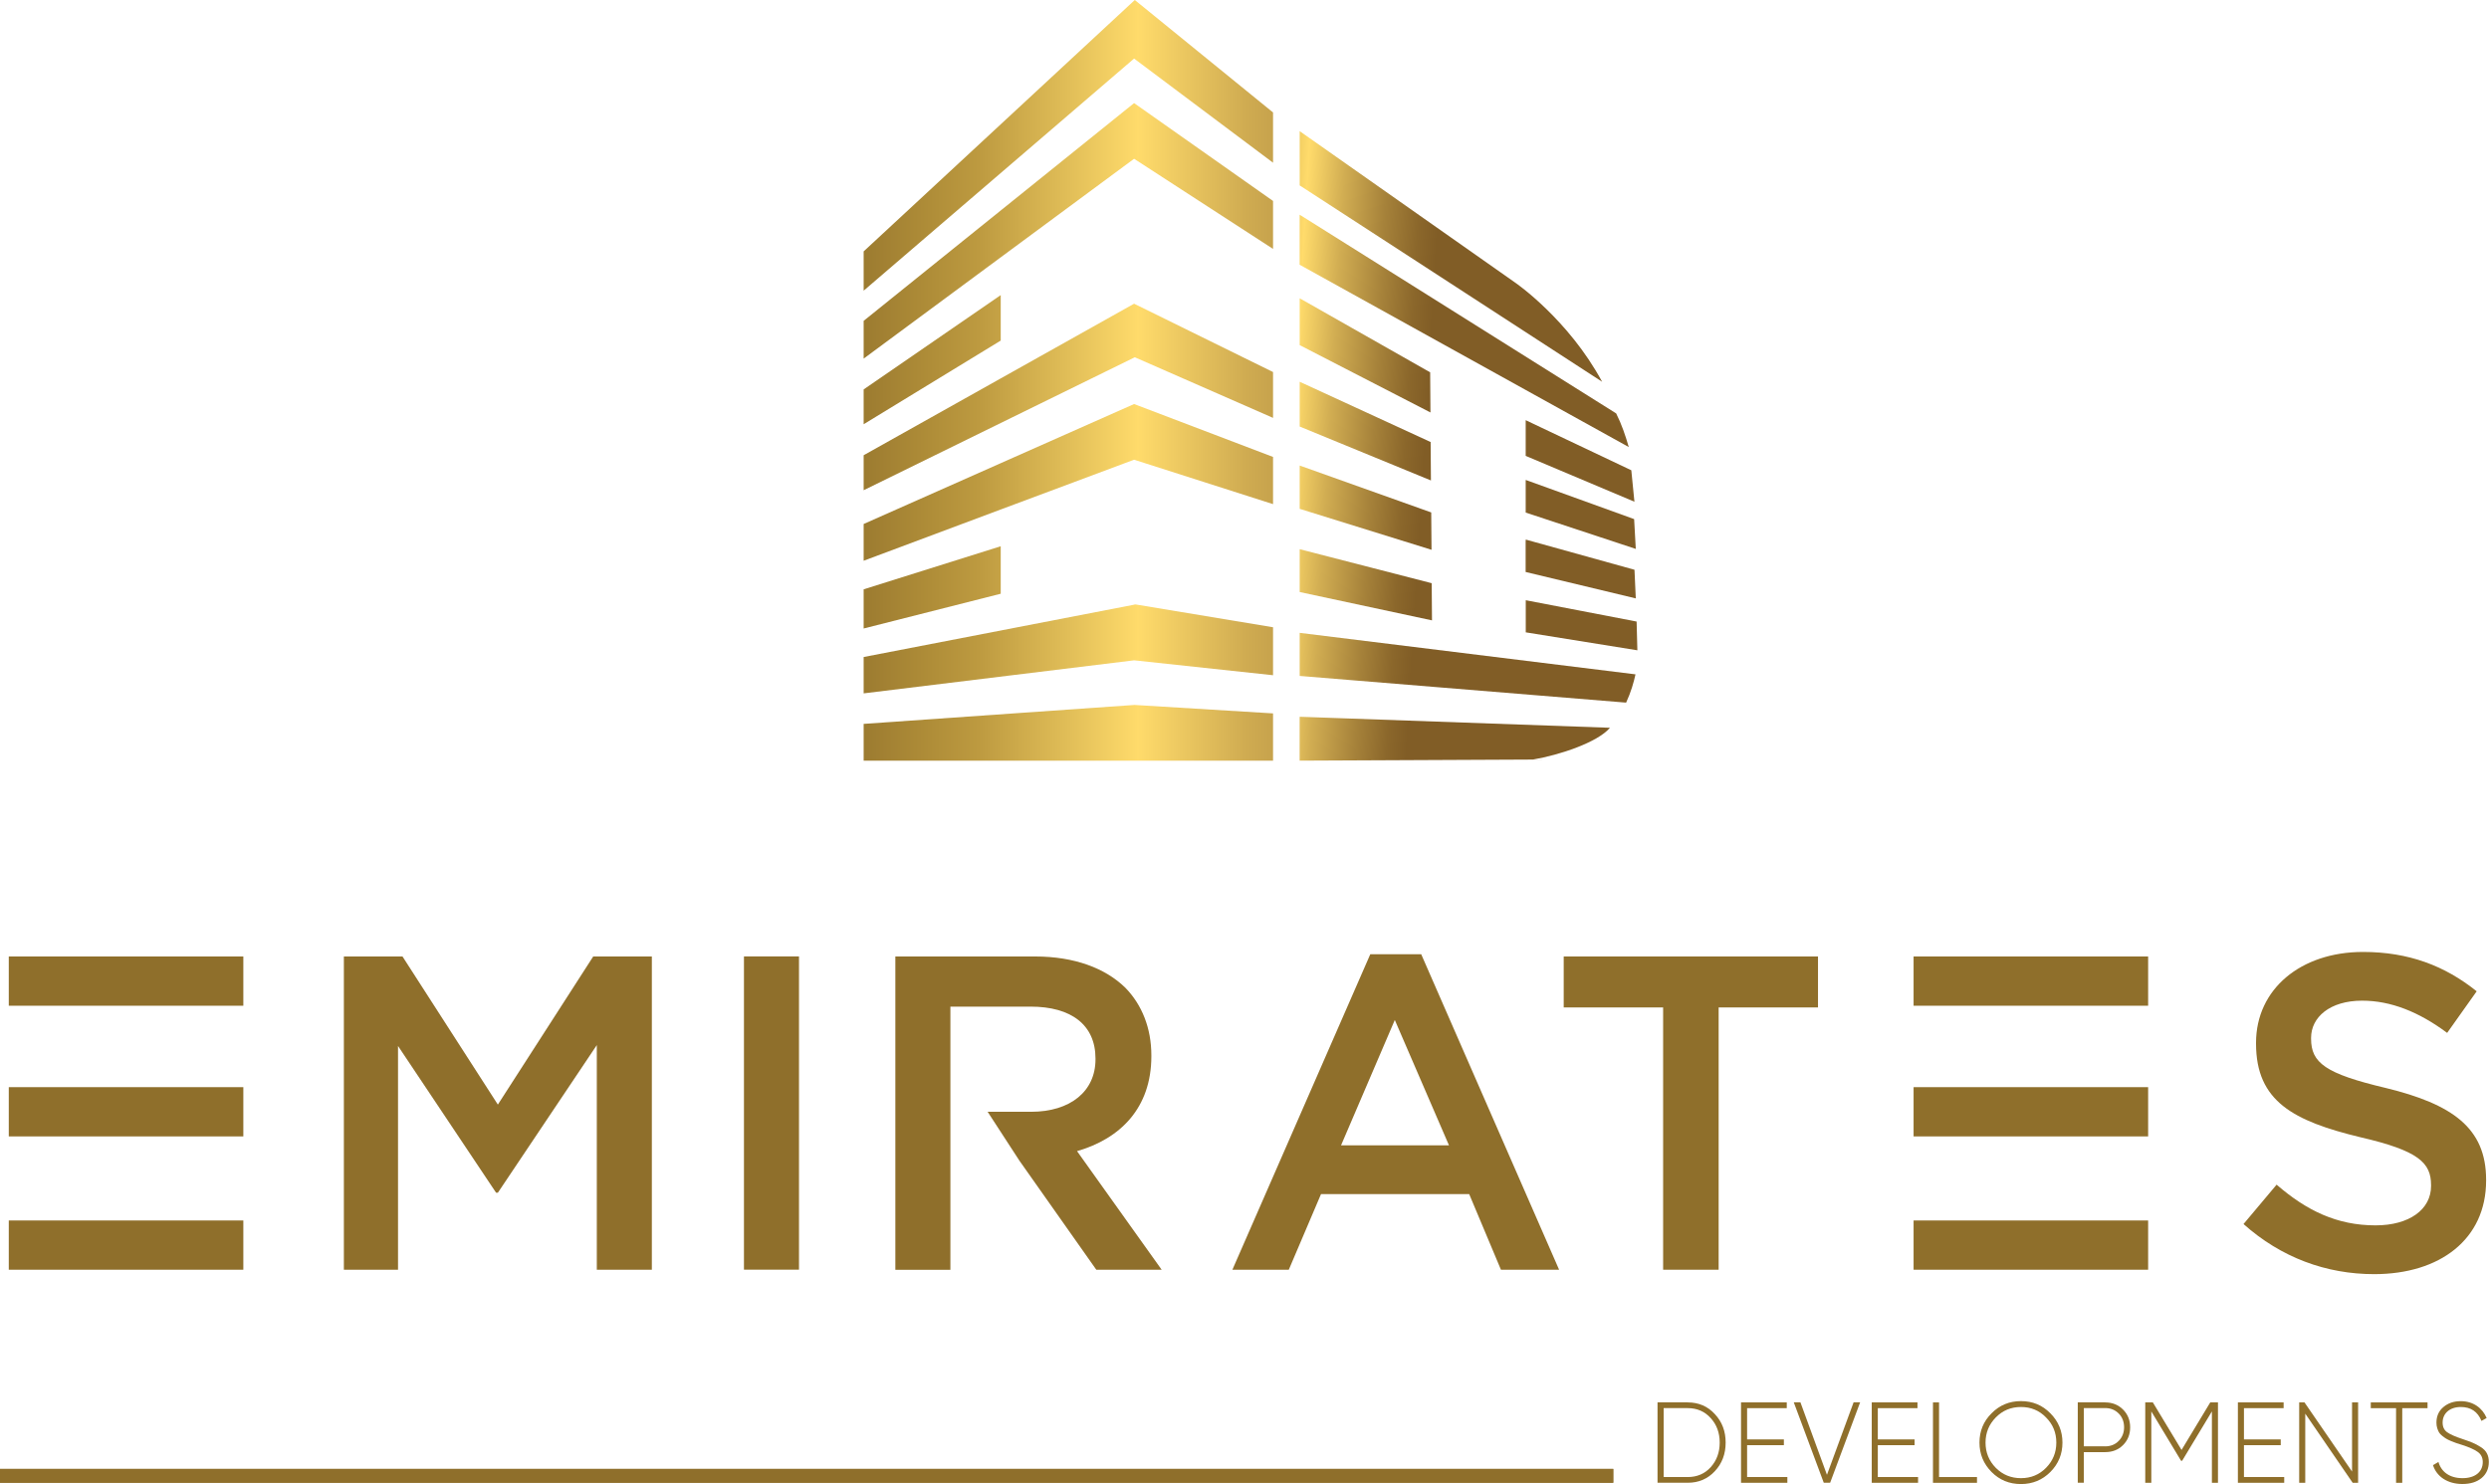 <?xml version="1.0" encoding="UTF-8"?>
<svg id="Layer_1" data-name="Layer 1" xmlns="http://www.w3.org/2000/svg" xmlns:xlink="http://www.w3.org/1999/xlink" viewBox="0 0 422.35 251.9">
  <defs>
    <style>
      .cls-1 {
        fill: none;
      }

      .cls-2 {
        fill: url(#linear-gradient-8);
      }

      .cls-3 {
        fill: url(#linear-gradient-7);
      }

      .cls-4 {
        fill: url(#linear-gradient-5);
      }

      .cls-5 {
        fill: url(#linear-gradient-6);
      }

      .cls-6 {
        fill: url(#linear-gradient-9);
      }

      .cls-7 {
        fill: url(#linear-gradient-4);
      }

      .cls-8 {
        fill: url(#linear-gradient-3);
      }

      .cls-9 {
        fill: url(#linear-gradient-2);
      }

      .cls-10 {
        fill: url(#linear-gradient);
      }

      .cls-11 {
        fill: #8f6f2b;
      }

      .cls-12 {
        clip-path: url(#clippath-17);
      }

      .cls-13 {
        clip-path: url(#clippath-19);
      }

      .cls-14 {
        clip-path: url(#clippath-11);
      }

      .cls-15 {
        clip-path: url(#clippath-16);
      }

      .cls-16 {
        clip-path: url(#clippath-18);
      }

      .cls-17 {
        clip-path: url(#clippath-10);
      }

      .cls-18 {
        clip-path: url(#clippath-15);
      }

      .cls-19 {
        clip-path: url(#clippath-13);
      }

      .cls-20 {
        clip-path: url(#clippath-14);
      }

      .cls-21 {
        clip-path: url(#clippath-12);
      }

      .cls-22 {
        clip-path: url(#clippath-20);
      }

      .cls-23 {
        clip-path: url(#clippath-1);
      }

      .cls-24 {
        clip-path: url(#clippath-3);
      }

      .cls-25 {
        clip-path: url(#clippath-4);
      }

      .cls-26 {
        clip-path: url(#clippath-2);
      }

      .cls-27 {
        clip-path: url(#clippath-7);
      }

      .cls-28 {
        clip-path: url(#clippath-6);
      }

      .cls-29 {
        clip-path: url(#clippath-9);
      }

      .cls-30 {
        clip-path: url(#clippath-8);
      }

      .cls-31 {
        clip-path: url(#clippath-5);
      }

      .cls-32 {
        fill: url(#linear-gradient-10);
      }

      .cls-33 {
        fill: url(#linear-gradient-11);
      }

      .cls-34 {
        fill: url(#linear-gradient-12);
      }

      .cls-35 {
        fill: url(#linear-gradient-13);
      }

      .cls-36 {
        fill: url(#linear-gradient-19);
      }

      .cls-37 {
        fill: url(#linear-gradient-14);
      }

      .cls-38 {
        fill: url(#linear-gradient-20);
      }

      .cls-39 {
        fill: url(#linear-gradient-15);
      }

      .cls-40 {
        fill: url(#linear-gradient-16);
      }

      .cls-41 {
        fill: url(#linear-gradient-17);
      }

      .cls-42 {
        fill: url(#linear-gradient-18);
      }

      .cls-43 {
        clip-path: url(#clippath);
      }
    </style>
    <clipPath id="clippath">
      <rect class="cls-11" y="249.33" width="273.75" height="2.35"/>
    </clipPath>
    <clipPath id="clippath-1">
      <polygon class="cls-1" points="146.55 100.03 146.55 106.68 169.81 100.78 169.81 92.72 146.55 100.03"/>
    </clipPath>
    <linearGradient id="linear-gradient" x1="-208.98" y1="424.32" x2="-207.66" y2="424.32" gradientTransform="translate(18805.03 37999.56) scale(89.32 -89.32)" gradientUnits="userSpaceOnUse">
      <stop offset="0" stop-color="#8f6f2b"/>
      <stop offset=".16" stop-color="#af8d38"/>
      <stop offset=".23" stop-color="#bd9a40"/>
      <stop offset=".36" stop-color="#e1be58"/>
      <stop offset=".46" stop-color="#ffdb6b"/>
      <stop offset=".61" stop-color="#d1ad52"/>
      <stop offset=".79" stop-color="#a6823a"/>
      <stop offset=".92" stop-color="#8b672b"/>
      <stop offset="1" stop-color="#815d26"/>
    </linearGradient>
    <clipPath id="clippath-2">
      <path class="cls-1" d="M146.55,42.67v6.67l45.89-39.4,23.58,17.68v-8.53C202,7.68,192.74.14,192.56,0l-46.01,42.67Z"/>
    </clipPath>
    <linearGradient id="linear-gradient-2" y1="424.53" x2="-207.66" y2="424.53" gradientTransform="translate(18805.03 37943.06) scale(89.32 -89.32)" xlink:href="#linear-gradient"/>
    <clipPath id="clippath-3">
      <polygon class="cls-1" points="192.44 119.66 146.55 122.87 146.55 129.11 216.02 129.11 216.02 121.09 192.44 119.65 192.44 119.66"/>
    </clipPath>
    <linearGradient id="linear-gradient-3" y1="424.26" x2="-207.66" y2="424.26" gradientTransform="translate(18805.03 38018.14) scale(89.32 -89.32)" xlink:href="#linear-gradient"/>
    <clipPath id="clippath-4">
      <path class="cls-1" d="M192.44,102.64l-45.89,8.88v6.17l45.89-5.61,23.58,2.53v-8.14s-22.34-3.71-23.36-3.88c-.12.01-.22.04-.22.04"/>
    </clipPath>
    <linearGradient id="linear-gradient-4" y1="424.29" x2="-207.66" y2="424.29" gradientTransform="translate(18805.03 38007.42) scale(89.32 -89.32)" xlink:href="#linear-gradient"/>
    <clipPath id="clippath-5">
      <polygon class="cls-1" points="146.55 54.46 146.55 60.87 192.44 26.95 216.02 42.25 216.02 34.11 192.44 17.5 146.55 54.46"/>
    </clipPath>
    <linearGradient id="linear-gradient-5" y1="424.49" x2="-207.66" y2="424.49" gradientTransform="translate(18805.03 37953.99) scale(89.32 -89.32)" xlink:href="#linear-gradient"/>
    <clipPath id="clippath-6">
      <polygon class="cls-1" points="169.81 64.23 146.55 77.27 146.55 83.21 169.81 71.8 192.44 60.7 192.56 60.64 216.02 70.93 216.02 63.15 192.44 51.55 169.81 64.23"/>
    </clipPath>
    <linearGradient id="linear-gradient-6" y1="424.41" x2="-207.66" y2="424.41" gradientTransform="translate(18805.03 37975.22) scale(89.32 -89.32)" xlink:href="#linear-gradient"/>
    <clipPath id="clippath-7">
      <polygon class="cls-1" points="169.81 78.62 146.55 88.94 146.55 95.18 169.81 86.48 192.44 78.03 216.02 85.57 216.02 77.56 192.44 68.58 169.81 78.62"/>
    </clipPath>
    <linearGradient id="linear-gradient-7" y1="424.37" x2="-207.66" y2="424.37" gradientTransform="translate(18805.03 37986.14) scale(89.32 -89.32)" xlink:href="#linear-gradient"/>
    <clipPath id="clippath-8">
      <polygon class="cls-1" points="146.55 66.1 146.55 72.01 169.81 57.81 169.81 50.09 146.55 66.1"/>
    </clipPath>
    <linearGradient id="linear-gradient-8" y1="424.43" y2="424.43" gradientTransform="translate(18805.03 37970.45) scale(89.32 -89.32)" xlink:href="#linear-gradient"/>
    <clipPath id="clippath-9">
      <path class="cls-1" d="M220.54,31.47l51.32,33.33c-5.72-10.6-14.67-16.77-14.67-16.77l-36.65-25.77v9.21Z"/>
    </clipPath>
    <linearGradient id="linear-gradient-9" x1="-208.91" y1="424.8" x2="-207.59" y2="424.8" gradientTransform="translate(-13190.94 6606.97) rotate(90) scale(31.63 -31.63)" gradientUnits="userSpaceOnUse">
      <stop offset="0" stop-color="#8f6f2b"/>
      <stop offset=".16" stop-color="#af8d38"/>
      <stop offset=".23" stop-color="#bd9a40"/>
      <stop offset=".36" stop-color="#e1be58"/>
      <stop offset=".46" stop-color="#ffdb6b"/>
      <stop offset=".61" stop-color="#d1ad52"/>
      <stop offset=".78" stop-color="#a6823a"/>
      <stop offset=".92" stop-color="#8b672b"/>
      <stop offset="1" stop-color="#815d26"/>
      <stop offset="1" stop-color="#815d26"/>
    </linearGradient>
    <clipPath id="clippath-10">
      <path class="cls-1" d="M220.54,44.94l55.84,30.94c-.58-1.99-1.19-3.82-2.14-5.71l-53.71-33.73v8.5Z"/>
    </clipPath>
    <linearGradient id="linear-gradient-10" x1="-208.91" y1="424.7" x2="-207.59" y2="424.7" gradientTransform="translate(-13185.59 6616.59) rotate(90) scale(31.63 -31.63)" xlink:href="#linear-gradient"/>
    <clipPath id="clippath-11">
      <polygon class="cls-1" points="220.54 58.58 242.73 70.01 242.68 63.2 220.54 50.63 220.54 58.58"/>
    </clipPath>
    <linearGradient id="linear-gradient-11" x1="-208.91" y1="424.66" x2="-207.59" y2="424.66" gradientTransform="translate(-13201.15 6637.29) rotate(90) scale(31.63 -31.63)" xlink:href="#linear-gradient"/>
    <clipPath id="clippath-12">
      <polygon class="cls-1" points="258.89 77.38 277.34 85.16 276.81 79.82 258.89 71.32 258.89 77.38"/>
    </clipPath>
    <linearGradient id="linear-gradient-12" x1="-208.78" y1="424.61" x2="-207.45" y2="424.61" gradientTransform="translate(-10098.31 5124.41) rotate(90) scale(24.41 -24.41)" xlink:href="#linear-gradient"/>
    <clipPath id="clippath-13">
      <polygon class="cls-1" points="220.54 72.4 242.81 81.55 242.76 75.03 220.54 64.8 220.54 72.4"/>
    </clipPath>
    <linearGradient id="linear-gradient-13" x1="-208.91" y1="424.56" x2="-207.59" y2="424.56" gradientTransform="translate(-13197.94 6649.35) rotate(90) scale(31.63 -31.63)" xlink:href="#linear-gradient"/>
    <clipPath id="clippath-14">
      <path class="cls-1" d="M258.89,87l18.68,6.17c-.08-1.66-.28-5.06-.28-5.06l-18.4-6.65v5.54Z"/>
    </clipPath>
    <linearGradient id="linear-gradient-14" x1="-208.86" y1="424.49" x2="-207.53" y2="424.49" gradientTransform="translate(-11787.63 5957.81) rotate(90) scale(28.4 -28.4)" xlink:href="#linear-gradient"/>
    <clipPath id="clippath-15">
      <polygon class="cls-1" points="220.54 86.37 242.91 93.32 242.86 86.98 220.54 79.02 220.54 86.37"/>
    </clipPath>
    <linearGradient id="linear-gradient-15" x1="-208.91" y1="424.46" x2="-207.59" y2="424.46" gradientTransform="translate(-13194.69 6661.52) rotate(90) scale(31.63 -31.63)" xlink:href="#linear-gradient"/>
    <clipPath id="clippath-16">
      <path class="cls-1" d="M258.89,97.09l18.68,4.48c-.07-1.53-.13-3.17-.22-4.86l-18.47-5.13v5.51Z"/>
    </clipPath>
    <linearGradient id="linear-gradient-16" x1="-208.86" y1="424.4" x2="-207.53" y2="424.4" gradientTransform="translate(-11785.35 5966.55) rotate(90) scale(28.4 -28.4)" xlink:href="#linear-gradient"/>
    <clipPath id="clippath-17">
      <polygon class="cls-1" points="220.54 100.49 242.99 105.3 242.94 98.99 220.54 93.22 220.54 100.49"/>
    </clipPath>
    <linearGradient id="linear-gradient-17" x1="-208.91" y1="424.36" x2="-207.59" y2="424.36" gradientTransform="translate(-13191.42 6673.81) rotate(90) scale(31.63 -31.63)" xlink:href="#linear-gradient"/>
    <clipPath id="clippath-18">
      <path class="cls-1" d="M258.89,107.33l18.95,3.05c-.03-1.16-.07-2.85-.13-4.88l-18.81-3.62v5.44Z"/>
    </clipPath>
    <linearGradient id="linear-gradient-18" x1="-208.72" y1="424.32" x2="-207.4" y2="424.32" gradientTransform="translate(-9364.93 4796.7) rotate(90) scale(22.7 -22.7)" xlink:href="#linear-gradient"/>
    <clipPath id="clippath-19">
      <path class="cls-1" d="M220.54,114.73l55.39,4.53c.83-1.79,1.31-3.5,1.59-4.8l-56.98-7.04v7.3Z"/>
    </clipPath>
    <linearGradient id="linear-gradient-19" x1="-208.91" y1="424.26" x2="-207.59" y2="424.26" gradientTransform="translate(-13170.97 6669.83) rotate(90) scale(31.63 -31.63)" xlink:href="#linear-gradient"/>
    <clipPath id="clippath-20">
      <path class="cls-1" d="M220.54,129.11l42.92-.2h-3.29c4.48-.76,10.9-2.89,13.02-5.38l-52.66-1.87v7.45Z"/>
    </clipPath>
    <linearGradient id="linear-gradient-20" x1="-208.91" y1="424.18" x2="-207.59" y2="424.18" gradientTransform="translate(-13170.79 6683.32) rotate(90) scale(31.63 -31.63)" xlink:href="#linear-gradient"/>
  </defs>
  <g>
    <g>
      <rect class="cls-11" y="249.33" width="273.75" height="2.35"/>
      <g class="cls-43">
        <rect class="cls-11" y="249.33" width="273.75" height="2.35"/>
      </g>
    </g>
    <g>
      <g class="cls-23">
        <rect class="cls-10" x="146.55" y="92.72" width="23.27" height="13.96"/>
      </g>
      <g class="cls-26">
        <rect class="cls-9" x="146.55" width="69.47" height="49.34"/>
      </g>
      <g class="cls-24">
        <rect class="cls-8" x="146.55" y="119.65" width="69.47" height="9.46"/>
      </g>
      <g class="cls-25">
        <rect class="cls-7" x="146.55" y="102.6" width="69.47" height="15.09"/>
      </g>
      <g class="cls-31">
        <rect class="cls-4" x="146.55" y="17.5" width="69.47" height="43.36"/>
      </g>
      <g class="cls-28">
        <rect class="cls-5" x="146.55" y="51.55" width="69.47" height="31.66"/>
      </g>
      <g class="cls-27">
        <rect class="cls-3" x="146.55" y="68.58" width="69.47" height="26.61"/>
      </g>
      <g class="cls-30">
        <rect class="cls-2" x="146.55" y="50.09" width="23.27" height="21.92"/>
      </g>
      <g class="cls-29">
        <rect class="cls-6" x="223.44" y="16.66" width="45.5" height="53.74" transform="translate(188.19 286.72) rotate(-86.61)"/>
      </g>
      <g class="cls-17">
        <rect class="cls-32" x="227.12" y="27.13" width="42.67" height="58.08" transform="translate(177.7 300.87) rotate(-86.61)"/>
      </g>
      <g class="cls-14">
        <rect class="cls-33" x="221.31" y="48.67" width="20.65" height="23.3" transform="translate(157.73 287.98) rotate(-86.61)"/>
      </g>
      <g class="cls-21">
        <rect class="cls-34" x="260.66" y="68.62" width="14.9" height="19.24" transform="translate(174.16 341.26) rotate(-86.61)"/>
      </g>
      <g class="cls-19">
        <rect class="cls-35" x="222.65" y="61.56" width="18.04" height="23.23" transform="translate(144.93 300.12) rotate(-86.61)"/>
      </g>
      <g class="cls-20">
        <rect class="cls-37" x="261.83" y="77.65" width="12.8" height="19.34" transform="translate(165.21 349.92) rotate(-86.61)"/>
      </g>
      <g class="cls-18">
        <rect class="cls-39" x="223.93" y="74.58" width="15.59" height="23.18" transform="translate(132.01 312.39) rotate(-86.61)"/>
      </g>
      <g class="cls-15">
        <rect class="cls-40" x="262.69" y="86.96" width="11.07" height="19.24" transform="translate(155.97 358.63) rotate(-86.61)"/>
      </g>
      <g class="cls-12">
        <rect class="cls-41" x="225.08" y="87.69" width="13.38" height="23.13" transform="translate(118.98 324.75) rotate(-86.61)"/>
      </g>
      <g class="cls-16">
        <rect class="cls-42" x="263.56" y="96.42" width="9.6" height="19.42" transform="translate(146.56 367.75) rotate(-86.61)"/>
      </g>
      <g class="cls-13">
        <rect class="cls-36" x="241.43" y="84.55" width="15.18" height="57.58" transform="translate(121.16 355.23) rotate(-86.61)"/>
      </g>
      <g class="cls-22">
        <rect class="cls-38" x="241.59" y="98.88" width="10.55" height="53.01" transform="translate(107.11 364.41) rotate(-86.61)"/>
      </g>
    </g>
  </g>
  <path class="cls-11" d="M1.49,184.53h39.8v8.36H1.49M1.49,162.35h39.8v8.36H1.49M1.49,207.16h39.8v8.36H1.49"/>
  <path class="cls-11" d="M324.71,184.53h39.8v8.36h-39.8M324.71,162.35h39.8v8.36h-39.8M324.71,207.16h39.8v8.36h-39.8"/>
  <polygon class="cls-11" points="58.35 162.35 68.3 162.35 84.48 187.49 100.66 162.35 110.61 162.35 110.61 215.52 101.27 215.52 101.27 177.39 84.48 202.45 84.18 202.45 67.54 177.54 67.54 215.52 58.35 215.52 58.35 162.35"/>
  <rect class="cls-11" x="126.24" y="162.34" width="9.34" height="53.17"/>
  <g>
    <path class="cls-11" d="M151.93,162.35h23.7c6.68,0,11.93,1.98,15.34,5.32,2.81,2.89,4.4,6.84,4.4,11.47v.15c0,8.74-5.24,13.98-12.61,16.1l14.36,20.13h-11.09l-13.06-18.53-5.38-8.28h7.36c6.69,0,10.94-3.49,10.94-8.89v-.15c0-5.7-4.1-8.81-11.02-8.81h-13.6v44.67h-9.34v-53.17Z"/>
    <path class="cls-11" d="M232.5,161.97h8.66l23.4,53.55h-9.87l-5.39-12.84h-25.14l-5.47,12.84h-9.57l23.4-53.55ZM245.87,194.4l-9.19-21.27-9.12,21.27h18.31Z"/>
    <polygon class="cls-11" points="282.21 171 265.34 171 265.34 162.35 308.49 162.35 308.49 171 291.63 171 291.63 215.52 282.21 215.52 282.21 171"/>
    <path class="cls-11" d="M380.69,207.77l5.62-6.69c5.09,4.41,10.25,6.91,16.79,6.91,5.77,0,9.42-2.73,9.42-6.68v-.15c0-3.8-2.12-5.85-12-8.13-11.32-2.74-17.7-6.08-17.7-15.88v-.15c0-9.12,7.6-15.42,18.15-15.42,7.75,0,13.9,2.35,19.29,6.68l-5.01,7.06c-4.79-3.57-9.57-5.47-14.43-5.47-5.47,0-8.66,2.81-8.66,6.31v.15c0,4.1,2.43,5.93,12.68,8.36,11.24,2.74,17.02,6.76,17.02,15.57v.15c0,9.95-7.82,15.88-18.99,15.88-8.13,0-15.8-2.81-22.18-8.51"/>
  </g>
  <g>
    <path class="cls-11" d="M286.39,238.04c1.85,0,3.39.66,4.6,1.99,1.23,1.31,1.83,2.92,1.83,4.83s-.6,3.53-1.83,4.85c-1.21,1.31-2.75,1.97-4.6,1.97h-5.13v-13.65h5.13ZM286.39,250.71c1.58,0,2.89-.56,3.9-1.68,1.01-1.13,1.52-2.51,1.52-4.17s-.51-3.04-1.52-4.15c-1.01-1.13-2.32-1.7-3.9-1.7h-4.09v11.7h4.09Z"/>
    <path class="cls-11" d="M296.47,250.71h6.82v.98h-7.86v-13.65h7.76v.98h-6.73v5.3h6.24v.98h-6.24v5.42Z"/>
    <path class="cls-11" d="M309.47,251.68l-5.09-13.65h1.13l4.5,12.3,4.52-12.3h1.11l-5.09,13.65h-1.09Z"/>
    <path class="cls-11" d="M318.65,250.71h6.82v.98h-7.86v-13.65h7.76v.98h-6.73v5.3h6.24v.98h-6.24v5.42Z"/>
    <path class="cls-11" d="M329.04,250.71h6.43v.98h-7.47v-13.65h1.03v12.67Z"/>
    <path class="cls-11" d="M342.93,251.9c-1.97,0-3.63-.68-4.99-2.05-1.36-1.38-2.05-3.04-2.05-4.99s.68-3.61,2.05-4.97c1.36-1.38,3.02-2.07,4.99-2.07s3.63.68,4.99,2.07c1.36,1.36,2.05,3.02,2.05,4.97s-.68,3.61-2.05,4.99c-1.36,1.36-3.02,2.05-4.99,2.05ZM342.93,250.9c1.68,0,3.1-.58,4.25-1.75,1.17-1.19,1.75-2.61,1.75-4.29s-.58-3.1-1.75-4.27c-1.15-1.19-2.57-1.77-4.25-1.77s-3.1.58-4.27,1.77c-1.15,1.17-1.74,2.59-1.74,4.27s.58,3.1,1.74,4.29c1.17,1.17,2.59,1.75,4.27,1.75Z"/>
    <path class="cls-11" d="M357.21,238.04c1.23,0,2.24.41,3.04,1.21.8.8,1.21,1.81,1.21,3.02s-.41,2.22-1.21,3.02c-.8.8-1.81,1.19-3.04,1.19h-3.61v5.2h-1.03v-13.65h4.64ZM357.21,245.5c.94,0,1.7-.31,2.3-.92.6-.6.92-1.39.92-2.32s-.31-1.74-.92-2.34c-.6-.6-1.36-.92-2.3-.92h-3.61v6.49h3.61Z"/>
    <path class="cls-11" d="M376.36,238.04v13.65h-1.03v-12.12l-5.05,8.38h-.18l-5.05-8.38v12.12h-1.03v-13.65h1.29l4.87,8.07,4.87-8.07h1.31Z"/>
    <path class="cls-11" d="M380.78,250.71h6.82v.98h-7.86v-13.65h7.76v.98h-6.73v5.3h6.24v.98h-6.24v5.42Z"/>
    <path class="cls-11" d="M399.11,238.04h1.03v13.65h-.92l-8.05-11.74v11.74h-1.03v-13.65h.9l8.07,11.74v-11.74Z"/>
    <path class="cls-11" d="M411.92,238.04v.98h-4.29v12.67h-1.05v-12.67h-4.29v-.98h9.63Z"/>
    <path class="cls-11" d="M412.87,248.68l.9-.53c.49,1.7,1.91,2.75,4.09,2.75s3.43-1.11,3.43-2.73c0-.76-.29-1.33-.86-1.73-.57-.41-1.46-.8-2.67-1.19l-.97-.31-.86-.33c-.37-.16-.66-.29-.84-.41-.37-.23-.98-.66-1.21-1.05-.23-.41-.45-.97-.45-1.66,0-1.11.39-1.99,1.17-2.65.8-.68,1.77-1.01,2.96-1.01,2.12,0,3.68,1.17,4.39,2.86l-.88.49c-.64-1.58-1.81-2.36-3.51-2.36-1.87,0-3.08,1.09-3.08,2.63,0,.74.25,1.29.78,1.66.53.37,1.36.74,2.55,1.13.76.25,1.35.47,1.75.64.43.18.88.41,1.36.72.99.6,1.4,1.44,1.4,2.55s-.41,2.05-1.23,2.73c-.82.68-1.91,1.01-3.26,1.01-2.51,0-4.37-1.25-4.99-3.22Z"/>
  </g>
</svg>
